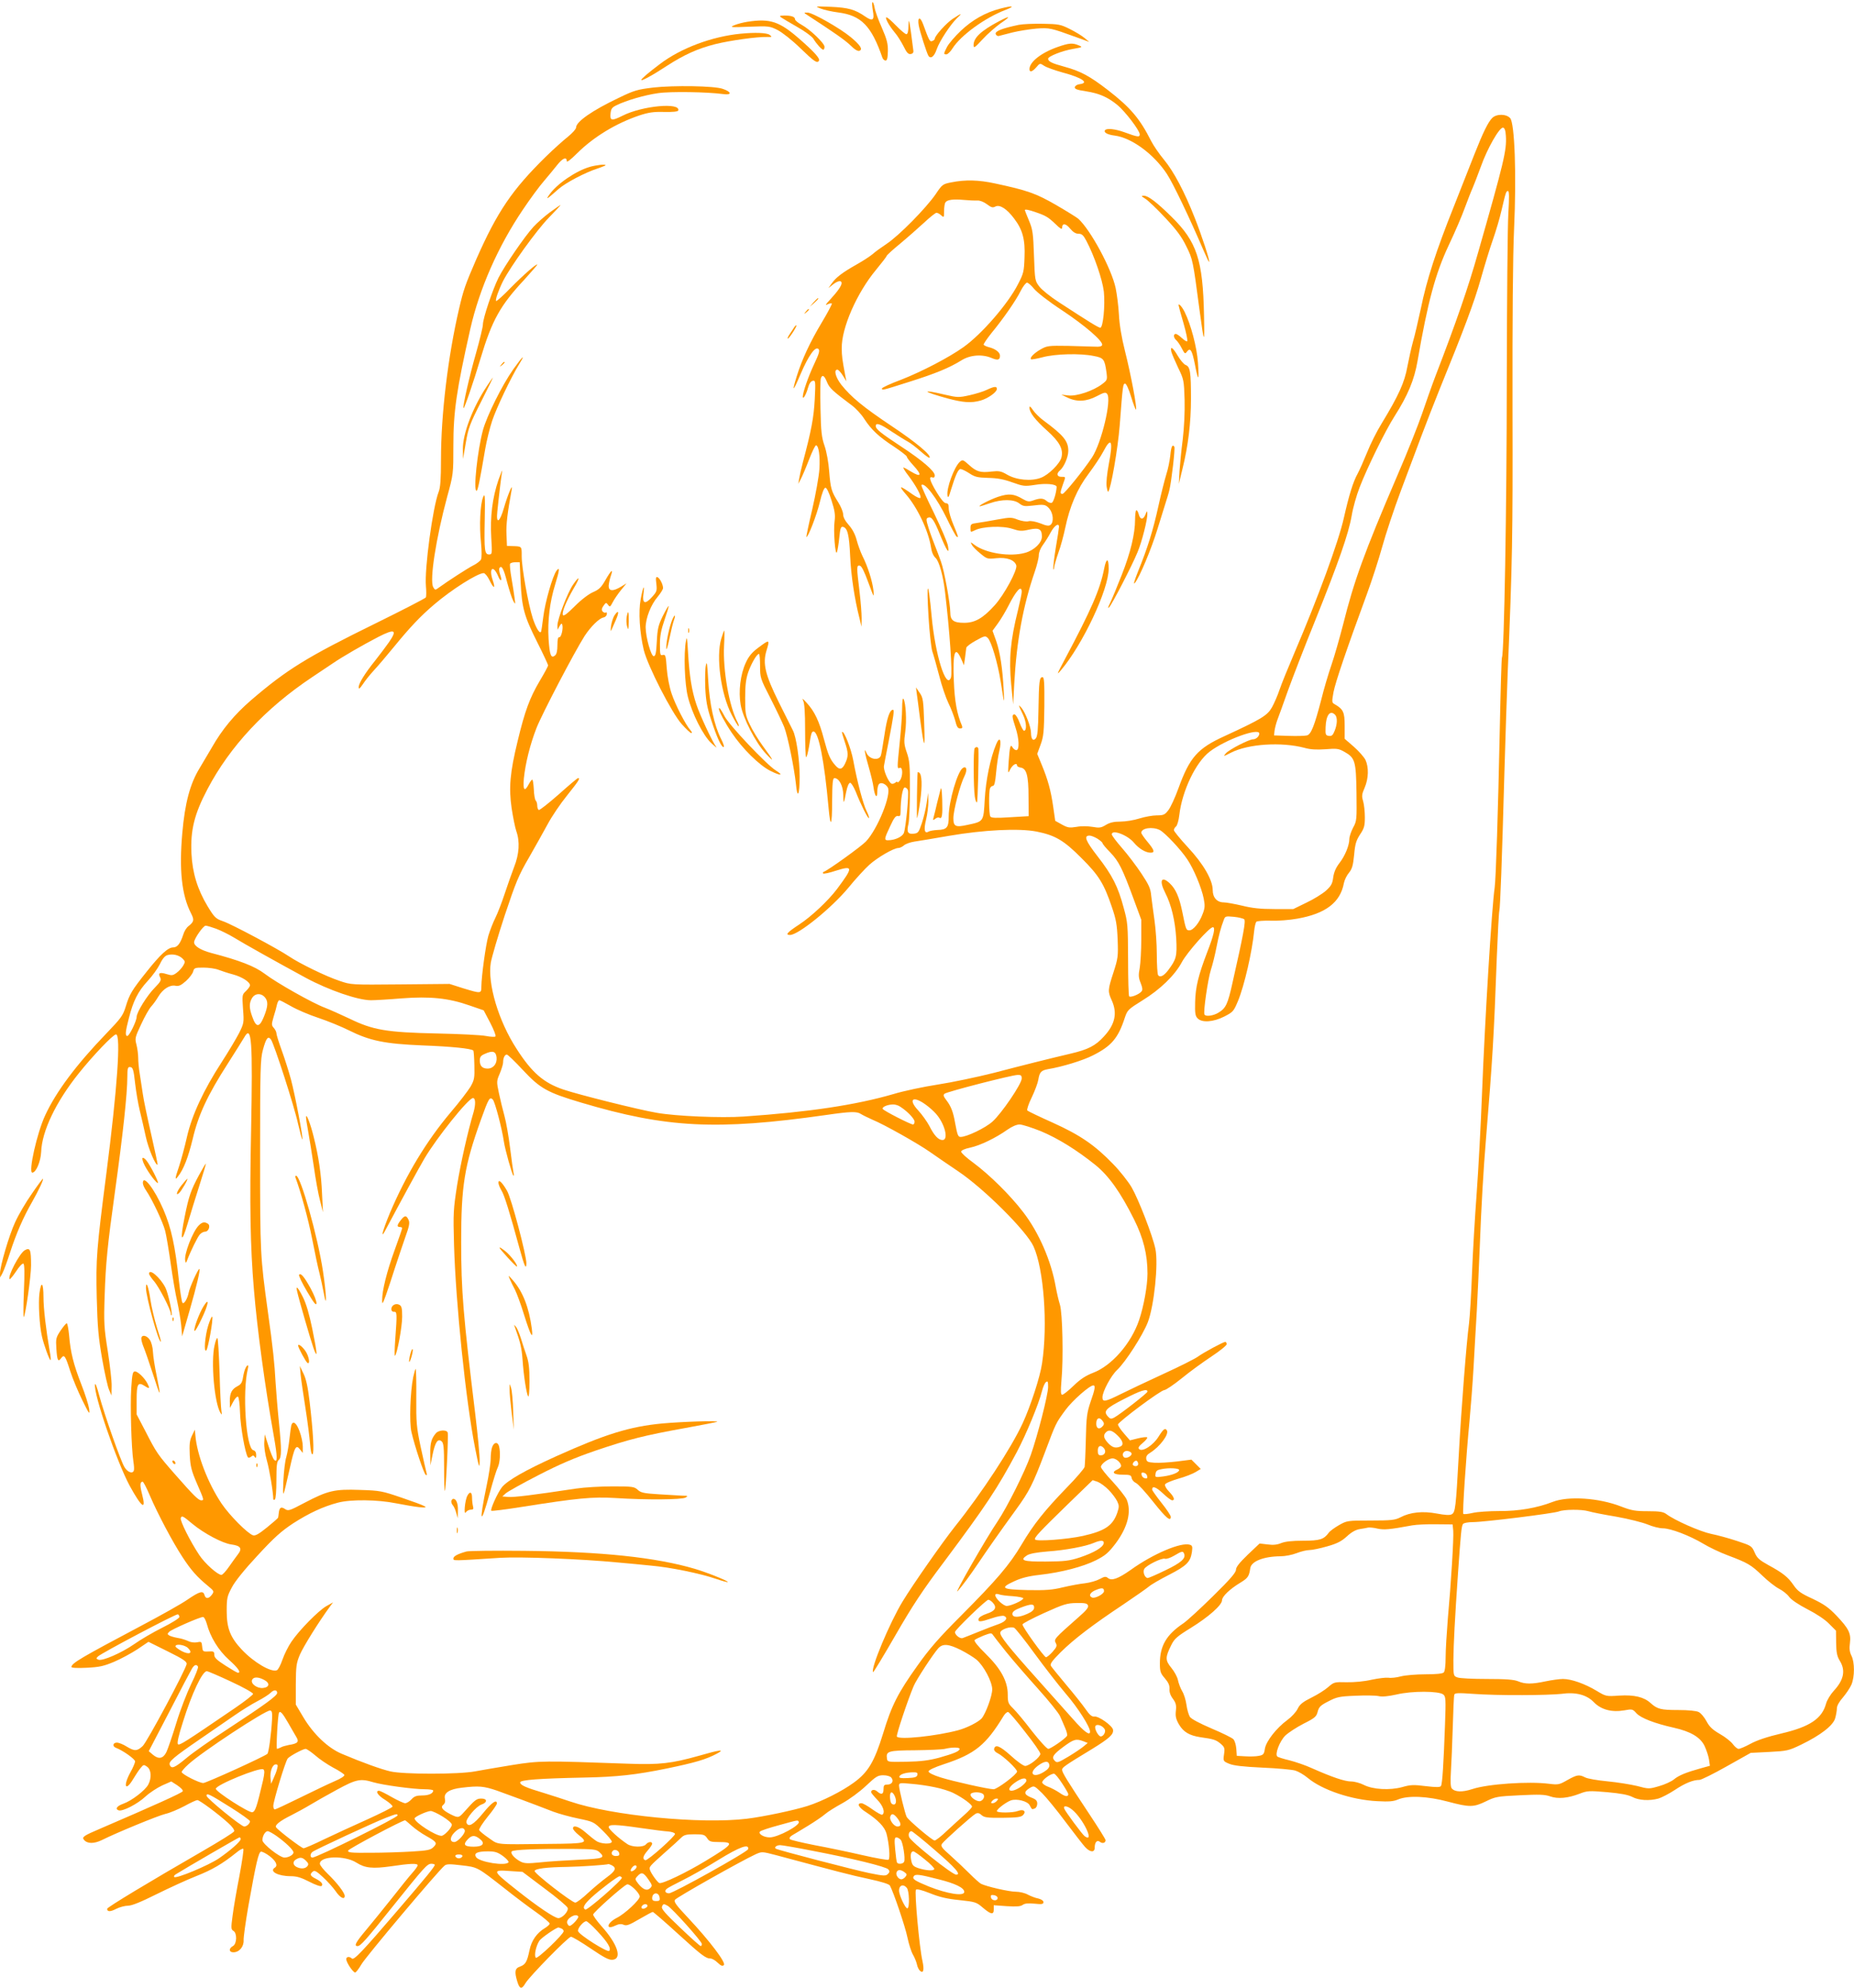 <?xml version="1.0" standalone="no"?>
<!DOCTYPE svg PUBLIC "-//W3C//DTD SVG 20010904//EN"
 "http://www.w3.org/TR/2001/REC-SVG-20010904/DTD/svg10.dtd">
<svg version="1.0" xmlns="http://www.w3.org/2000/svg"
 width="1194pt" height="1280pt" viewBox="0 0 1194 1280"
 preserveAspectRatio="xMidYMid meet">
<g transform="translate(0,1280) scale(0.1,-0.1)"
fill="#ff9800" stroke="none">
<path d="M5619 12786 c-4 -4 -2 -28 2 -53 12 -63 0 -73 -48 -40 -66 46 -110
58 -222 63 -104 4 -105 4 -66 -11 22 -9 73 -20 112 -25 149 -19 215 -86 286
-292 4 -10 13 -18 20 -18 10 0 14 16 15 60 1 48 -6 76 -39 152 -23 51 -44 110
-47 131 -4 21 -10 36 -13 33z"/>
<path d="M6440 12744 c-93 -24 -178 -72 -252 -142 -38 -36 -78 -83 -89 -104
-23 -45 -23 -48 -4 -48 8 0 26 17 39 38 53 84 208 197 341 248 67 26 49 30
-35 8z"/>
<path d="M5193 12707 c174 -113 249 -165 284 -199 27 -27 47 -39 58 -35 23 9
6 36 -55 87 -68 57 -249 160 -280 159 -23 0 -24 -1 -7 -12z"/>
<path d="M6136 12679 c-42 -28 -116 -110 -116 -129 0 -4 -7 -11 -16 -14 -16
-6 -20 1 -59 108 -19 52 -38 47 -28 -9 7 -38 51 -176 62 -194 15 -23 38 -5 54
43 18 52 88 158 130 199 38 35 31 34 -27 -4z"/>
<path d="M5032 12687 c10 -7 56 -34 103 -61 48 -27 94 -61 103 -75 21 -35 54
-71 64 -71 4 0 8 8 8 19 0 22 -90 109 -147 141 -24 13 -43 29 -43 36 0 16 -24
24 -68 24 -32 -1 -35 -2 -20 -13z"/>
<path d="M5716 12658 c9 -18 30 -48 46 -67 16 -18 41 -58 56 -87 21 -43 31
-54 47 -52 13 2 19 9 17 23 -25 195 -29 220 -31 163 -1 -40 -5 -58 -14 -58 -7
0 -37 25 -66 55 -61 62 -79 70 -55 23z"/>
<path d="M6435 12664 c-117 -62 -165 -107 -165 -154 0 -23 6 -19 58 37 31 34
84 80 116 103 68 46 64 52 -9 14z"/>
<path d="M4815 12660 c-27 -4 -66 -14 -85 -22 -33 -14 -27 -15 95 -10 127 5
132 4 184 -22 30 -16 94 -66 146 -117 89 -86 108 -99 119 -80 9 13 -29 56
-123 138 -131 115 -190 135 -336 113z"/>
<path d="M6561 12640 c-105 -22 -152 -40 -149 -58 3 -9 11 -15 19 -14 8 2 48
12 89 23 41 10 111 21 155 25 85 6 92 4 255 -55 l85 -31 -30 25 c-16 14 -59
40 -95 58 -60 30 -72 32 -175 34 -60 1 -130 -2 -154 -7z"/>
<path d="M4770 12583 c-185 -18 -386 -93 -521 -196 -73 -55 -119 -94 -119
-102 0 -9 74 31 165 91 110 71 197 111 312 140 93 23 269 48 333 46 33 -1 34
0 16 14 -19 13 -93 16 -186 7z"/>
<path d="M6810 12497 c-105 -37 -180 -96 -180 -142 0 -23 18 -18 44 12 23 27
24 27 51 9 15 -10 69 -29 119 -43 124 -33 174 -67 109 -75 -16 -2 -29 -10 -31
-19 -2 -12 13 -18 73 -27 83 -13 139 -37 201 -88 49 -40 144 -164 144 -189 0
-20 -13 -18 -100 14 -58 21 -115 27 -124 12 -9 -14 16 -28 63 -34 108 -14 251
-118 336 -247 40 -61 144 -278 238 -497 17 -40 32 -71 34 -69 6 6 -48 171 -93
284 -66 168 -135 298 -198 374 -30 36 -67 90 -82 119 -73 145 -133 216 -279
329 -118 91 -176 122 -282 151 -78 21 -103 33 -103 51 0 15 90 51 160 63 63
11 64 12 37 23 -40 17 -63 15 -137 -11z"/>
<path d="M4205 12236 c-99 -12 -121 -18 -218 -65 -173 -82 -277 -155 -277
-192 0 -10 -24 -36 -52 -59 -29 -23 -93 -80 -142 -128 -218 -214 -313 -354
-449 -662 -71 -164 -82 -195 -111 -320 -71 -305 -116 -679 -116 -967 0 -129
-4 -182 -15 -210 -38 -98 -92 -497 -82 -607 3 -34 3 -67 -1 -73 -4 -6 -149
-81 -322 -166 -444 -218 -572 -297 -804 -496 -106 -92 -185 -186 -253 -306
-22 -38 -57 -97 -77 -130 -62 -101 -95 -224 -112 -419 -21 -237 -4 -399 56
-516 22 -43 20 -54 -16 -83 -13 -9 -28 -34 -34 -55 -19 -58 -38 -82 -65 -82
-33 0 -83 -46 -171 -157 -95 -119 -110 -144 -134 -223 -18 -59 -30 -75 -126
-175 -191 -198 -323 -374 -393 -526 -53 -113 -110 -369 -83 -369 24 0 54 71
57 133 5 134 94 321 242 506 91 114 222 251 240 251 33 0 8 -351 -62 -895 -63
-489 -68 -549 -62 -800 5 -192 11 -257 35 -395 16 -91 36 -181 45 -200 l15
-35 1 61 c1 33 -11 134 -25 225 -24 151 -26 180 -20 359 7 209 18 320 66 665
51 367 80 632 80 743 0 47 3 62 14 62 22 0 26 -12 37 -112 6 -51 19 -127 29
-168 10 -41 28 -117 39 -169 17 -78 65 -191 76 -179 1 2 -17 89 -41 193 -24
105 -49 222 -54 260 -6 39 -15 98 -20 131 -6 34 -10 80 -10 103 0 22 -5 60
-11 84 -11 41 -10 47 30 132 23 50 52 101 65 115 13 14 33 42 46 64 29 48 74
77 111 69 21 -4 35 3 67 31 22 20 43 48 46 61 6 23 11 25 66 25 33 0 77 -6 97
-14 21 -8 63 -22 94 -30 59 -16 109 -49 109 -70 0 -7 -12 -23 -26 -37 -25 -23
-25 -26 -19 -115 7 -88 6 -92 -25 -155 -18 -35 -68 -119 -112 -187 -118 -182
-192 -342 -224 -482 -14 -63 -37 -147 -50 -187 -28 -82 -29 -96 -8 -68 37 47
66 123 95 242 36 154 96 283 226 485 48 75 96 152 106 169 48 85 55 -20 44
-601 -10 -478 -5 -749 18 -1020 22 -264 71 -625 129 -950 23 -130 24 -173 1
-148 -7 7 -23 47 -36 88 l-24 75 -3 -50 c-2 -30 5 -78 17 -120 16 -56 41 -205
41 -248 0 -4 4 -5 10 -2 6 4 10 56 10 124 0 93 3 121 15 131 19 16 19 65 1
245 -8 77 -17 190 -21 250 -7 128 -17 225 -50 460 -49 357 -50 371 -50 1010 0
555 2 616 18 675 21 77 33 92 52 67 20 -28 150 -429 175 -545 13 -56 25 -100
27 -98 7 6 -47 287 -73 385 -14 52 -41 137 -60 189 -19 52 -34 101 -34 110 0
8 -8 24 -17 34 -15 17 -15 22 -1 71 9 28 19 64 22 80 4 15 10 27 15 27 5 0 39
-18 76 -39 36 -21 115 -55 176 -75 60 -20 148 -56 196 -80 134 -67 231 -87
473 -97 187 -7 315 -20 328 -33 3 -3 6 -46 7 -95 2 -82 0 -94 -25 -138 -16
-26 -72 -100 -126 -163 -158 -187 -288 -403 -393 -650 -49 -118 -64 -179 -26
-105 100 188 206 383 248 455 79 134 284 390 313 390 17 0 18 -40 4 -90 -38
-128 -83 -329 -106 -470 -24 -155 -26 -178 -20 -385 11 -378 76 -1005 135
-1305 26 -131 29 -140 30 -87 1 32 -12 167 -28 300 -78 641 -91 792 -91 1112
0 362 21 489 127 785 50 139 57 151 77 130 14 -15 59 -187 71 -270 8 -53 52
-210 61 -219 4 -3 4 5 1 19 -3 14 -13 85 -22 159 -9 73 -25 165 -36 205 -11
39 -27 106 -36 148 -16 75 -15 78 6 127 11 27 21 59 21 70 0 28 10 51 24 51 6
0 52 -44 102 -98 113 -121 158 -146 376 -211 551 -164 874 -180 1578 -80 159
23 199 24 225 6 11 -7 44 -23 73 -36 78 -32 294 -154 371 -208 36 -26 118 -81
181 -124 166 -111 441 -385 486 -484 66 -145 93 -503 55 -753 -12 -86 -75
-278 -125 -386 -73 -158 -261 -446 -438 -667 -79 -100 -269 -371 -335 -480
-82 -134 -209 -437 -190 -455 2 -3 67 104 143 236 110 191 175 290 313 473
273 366 343 471 469 707 61 115 142 311 163 395 6 24 17 50 25 56 12 9 14 4
14 -31 0 -49 -67 -311 -112 -439 -39 -110 -152 -335 -213 -426 -73 -107 -287
-481 -258 -450 25 27 85 108 133 180 58 86 134 195 243 345 86 118 109 164
186 368 72 192 70 188 133 274 44 60 155 158 179 158 15 0 11 -25 -18 -107
-23 -69 -27 -97 -30 -238 -2 -88 -6 -169 -8 -180 -3 -11 -54 -71 -114 -132
-143 -148 -214 -236 -292 -368 -78 -131 -158 -225 -392 -460 -140 -140 -202
-211 -279 -320 -125 -175 -166 -255 -221 -437 -56 -181 -96 -249 -189 -316
-75 -55 -204 -120 -298 -150 -85 -27 -283 -69 -390 -82 -297 -36 -872 20
-1138 111 -48 16 -124 41 -170 55 -114 34 -152 50 -152 68 0 16 119 25 410 31
215 4 337 18 537 59 179 37 250 58 318 94 58 31 23 27 -115 -13 -174 -49 -253
-58 -448 -51 -555 20 -575 20 -752 -8 -91 -15 -199 -33 -240 -41 -106 -20
-464 -20 -547 0 -60 14 -177 56 -312 113 -88 37 -181 125 -246 233 l-50 84 0
130 c1 118 3 136 27 193 23 52 120 209 195 311 l18 24 -43 -24 c-51 -29 -175
-155 -225 -229 -20 -29 -46 -81 -58 -116 -12 -35 -28 -65 -36 -68 -37 -15
-149 51 -226 133 -74 79 -97 137 -97 248 0 84 3 96 33 152 19 38 83 117 166
206 108 117 152 156 229 207 103 66 193 108 288 133 83 22 255 20 374 -4 52
-10 120 -22 150 -25 75 -8 51 5 -113 61 -126 43 -139 46 -268 50 -165 6 -207
-4 -358 -83 -98 -52 -105 -54 -127 -39 -25 16 -35 9 -39 -29 -1 -11 -3 -24 -4
-27 0 -4 -33 -32 -71 -63 -53 -43 -76 -56 -91 -51 -35 12 -150 127 -202 204
-88 131 -159 315 -169 441 l-3 35 -19 -39 c-15 -32 -17 -55 -14 -125 4 -73 11
-101 46 -182 47 -108 47 -109 28 -109 -18 0 -50 32 -166 164 -114 130 -122
141 -193 280 l-57 109 0 94 c0 104 8 118 54 88 29 -19 32 -15 15 18 -18 35
-61 77 -80 77 -14 0 -18 -16 -24 -110 -7 -110 1 -385 14 -470 4 -25 6 -51 3
-58 -7 -23 -40 -12 -60 21 -25 40 -130 340 -163 462 -13 50 -25 82 -27 72 -12
-58 140 -499 223 -653 78 -142 108 -163 80 -55 -15 58 -14 81 4 81 4 0 25 -39
45 -87 52 -121 148 -302 211 -398 56 -86 95 -129 163 -185 41 -34 42 -36 27
-57 -20 -28 -41 -29 -48 -3 -8 30 -30 25 -109 -29 -40 -28 -176 -104 -303
-171 -381 -202 -445 -239 -445 -263 0 -6 39 -8 97 -5 83 4 110 10 177 38 43
18 111 55 151 81 l71 48 125 -62 c101 -50 123 -66 121 -81 -7 -39 -255 -502
-283 -528 -36 -34 -53 -34 -104 -3 -22 14 -50 25 -62 25 -27 0 -31 -25 -5 -34
44 -17 122 -72 122 -87 0 -8 -13 -40 -30 -70 -49 -89 -33 -129 18 -43 15 25
36 57 47 70 19 23 21 24 42 9 27 -19 31 -71 8 -115 -19 -37 -108 -105 -160
-123 -42 -15 -56 -34 -31 -43 24 -9 121 40 173 89 26 24 75 56 107 71 l59 26
39 -25 c22 -15 38 -31 35 -38 -3 -10 -185 -92 -527 -239 -113 -48 -124 -56
-109 -74 21 -26 65 -26 116 -1 94 47 359 156 408 168 28 6 82 29 122 50 40 22
77 39 84 39 14 0 132 -87 198 -147 27 -24 42 -45 39 -54 -3 -8 -95 -65 -204
-128 -340 -196 -614 -361 -614 -371 0 -20 21 -20 59 0 22 11 56 20 76 20 24 0
83 24 183 74 81 40 196 93 257 117 101 40 167 78 260 153 19 16 39 26 42 22 4
-3 -8 -82 -25 -174 -18 -92 -38 -207 -44 -256 -11 -80 -10 -89 5 -98 25 -14
23 -84 -3 -98 -28 -15 -26 -40 3 -40 38 0 68 36 66 78 -1 20 13 118 30 217 50
280 66 350 82 353 8 1 34 -12 57 -30 40 -31 53 -60 32 -73 -38 -24 21 -55 103
-55 39 0 67 -9 120 -36 38 -20 73 -32 78 -27 12 12 -1 28 -38 47 -36 18 -40
28 -18 46 11 9 23 3 66 -37 28 -26 65 -67 81 -90 28 -42 58 -57 58 -30 0 20
-49 84 -109 142 -28 27 -51 56 -51 65 0 51 162 55 236 7 55 -35 104 -40 224
-23 120 18 170 20 170 6 0 -5 -15 -27 -33 -47 -19 -21 -78 -94 -132 -163 -55
-69 -130 -162 -167 -206 -68 -81 -80 -104 -55 -104 19 0 56 42 222 250 208
259 226 280 253 280 12 0 22 -3 22 -7 0 -11 -51 -74 -239 -293 -227 -265 -282
-323 -295 -310 -15 15 -36 12 -36 -4 0 -21 43 -85 57 -86 6 0 24 24 41 53 26
46 494 602 535 635 13 11 34 11 109 2 105 -12 102 -11 278 -149 63 -50 154
-119 203 -153 48 -34 87 -67 87 -73 0 -6 -13 -18 -29 -28 -53 -31 -89 -82
-101 -144 -16 -76 -26 -92 -61 -105 -33 -11 -37 -33 -17 -98 15 -48 28 -50 52
-9 27 45 276 299 293 299 9 0 66 -34 128 -76 87 -59 118 -75 141 -72 63 7 30
103 -73 217 -29 33 -53 66 -53 74 0 13 190 183 218 194 17 7 82 -55 82 -78 0
-22 -96 -112 -149 -138 -64 -33 -72 -80 -8 -49 23 11 38 12 54 5 18 -8 36 -1
101 37 43 25 82 46 86 46 4 0 76 -62 159 -138 155 -141 182 -162 213 -162 10
0 31 -12 46 -27 21 -20 31 -24 40 -15 15 15 -92 156 -228 301 -79 84 -96 106
-87 119 9 15 422 248 519 293 41 18 41 18 130 -5 384 -103 490 -131 600 -154
80 -17 130 -33 135 -42 23 -41 99 -265 113 -334 9 -43 25 -93 35 -110 10 -17
22 -45 26 -63 3 -17 13 -37 21 -43 21 -18 27 7 15 63 -20 85 -53 449 -42 460
6 6 38 -2 91 -23 59 -24 109 -36 189 -44 103 -11 109 -13 151 -49 52 -44 70
-47 70 -11 l0 27 84 -6 c63 -4 88 -2 102 8 14 10 35 12 77 8 47 -5 57 -3 57
10 0 9 -13 18 -32 23 -18 3 -49 15 -68 25 -19 11 -54 19 -78 19 -44 0 -191 34
-224 51 -10 5 -44 36 -75 67 -32 32 -87 84 -123 116 -54 47 -63 60 -54 74 13
20 191 179 217 194 14 7 24 5 39 -9 17 -15 37 -18 135 -17 92 1 118 4 131 17
24 24 4 41 -32 27 -34 -13 -136 -13 -136 -1 0 13 58 57 90 69 38 13 108 -5
121 -31 16 -29 14 -28 33 -21 9 3 16 17 16 31 0 19 -8 28 -40 40 -46 19 -49
36 -8 61 28 16 28 16 79 -33 28 -28 96 -111 151 -185 56 -74 112 -147 126
-162 32 -35 62 -37 62 -5 0 36 15 53 34 38 16 -13 36 -7 36 11 0 6 -47 81
-104 167 -146 220 -176 269 -176 286 0 15 17 27 190 132 114 70 143 96 138
126 -4 26 -93 89 -120 85 -16 -2 -31 10 -57 48 -20 29 -76 99 -125 157 -49 58
-93 113 -98 121 -7 13 8 33 64 89 84 83 203 174 403 307 77 52 150 103 163
114 13 12 71 46 130 76 115 59 138 83 148 146 5 36 3 43 -13 48 -57 18 -238
-59 -381 -162 -81 -57 -123 -72 -147 -52 -13 11 -22 10 -53 -7 -20 -11 -62
-23 -94 -27 -31 -3 -95 -15 -142 -26 -69 -17 -112 -20 -227 -18 -168 4 -183
13 -87 57 45 21 91 33 163 41 141 16 279 52 363 94 61 31 80 47 128 110 77
104 102 203 70 281 -8 18 -49 70 -90 115 -42 44 -76 87 -76 95 0 19 48 55 75
55 23 0 55 -28 55 -49 0 -6 -11 -17 -25 -23 -40 -18 -23 -33 36 -33 47 0 54
-3 57 -21 2 -12 14 -26 27 -32 14 -6 64 -61 112 -122 82 -103 113 -130 113
-96 0 8 -27 49 -60 90 -33 42 -60 80 -60 85 0 26 24 18 68 -23 27 -26 54 -46
61 -46 20 0 12 23 -20 56 -18 18 -29 39 -26 46 2 8 41 24 85 37 44 12 94 32
112 43 l33 20 -30 30 -30 30 -94 -12 c-52 -6 -116 -10 -144 -8 -43 3 -50 6
-53 25 -2 15 5 27 25 39 63 39 123 120 108 144 -11 18 -22 10 -53 -39 -34 -56
-105 -102 -126 -81 -8 8 -2 18 24 40 19 16 32 32 28 35 -4 4 -30 1 -59 -6
l-52 -13 -38 44 c-22 25 -39 51 -39 58 0 16 276 222 299 222 9 0 60 34 112 76
51 42 138 105 191 140 54 36 98 71 98 79 0 8 -4 15 -9 15 -13 0 -139 -68 -175
-94 -17 -13 -116 -63 -221 -111 -104 -48 -229 -107 -277 -131 -100 -50 -118
-53 -118 -21 0 37 55 140 95 177 54 51 164 222 197 306 41 107 69 378 49 473
-18 86 -109 320 -153 396 -23 39 -76 106 -119 150 -119 123 -213 187 -390 267
-85 38 -158 73 -163 78 -4 5 8 43 29 85 20 42 39 93 42 113 8 49 18 60 62 68
91 15 226 56 290 89 119 60 162 110 205 242 17 50 21 54 114 112 114 70 209
162 254 247 34 63 177 224 199 224 18 0 6 -52 -36 -160 -57 -149 -76 -226 -78
-322 -2 -72 1 -90 16 -105 28 -29 101 -24 172 12 56 29 60 33 88 100 41 99 91
317 104 450 3 28 9 54 14 60 5 5 46 8 92 7 45 -2 123 4 172 13 182 32 277 104
300 229 4 20 19 51 33 67 20 25 26 46 33 115 6 70 13 92 38 131 27 40 31 56
31 111 0 36 -5 82 -11 103 -10 33 -9 45 10 88 25 59 27 130 5 178 -9 18 -43
57 -75 85 l-59 51 0 84 c0 88 -9 107 -65 139 -18 10 -18 15 -7 77 12 63 83
273 217 637 31 85 75 220 97 300 22 80 75 240 118 355 43 116 104 278 135 360
31 83 83 215 115 295 159 390 225 566 266 712 25 88 60 203 79 256 19 54 44
138 55 187 28 120 30 125 42 125 8 0 8 -43 2 -147 -5 -82 -9 -562 -10 -1068 0
-824 -17 -1765 -31 -1788 -3 -5 -9 -212 -14 -460 -11 -534 -25 -966 -33 -1022
-19 -130 -63 -856 -81 -1315 -8 -212 -24 -506 -35 -655 -11 -148 -25 -380 -30
-515 -5 -135 -14 -279 -19 -320 -17 -128 -50 -551 -66 -845 -19 -343 -22 -373
-46 -385 -11 -7 -44 -5 -96 5 -90 17 -171 9 -235 -25 -34 -17 -57 -20 -191
-20 -150 0 -153 -1 -204 -30 -28 -16 -58 -38 -65 -48 -32 -44 -58 -52 -166
-52 -70 0 -114 -5 -140 -15 -26 -11 -52 -14 -88 -9 l-52 6 -76 -72 c-54 -52
-76 -80 -76 -97 0 -18 -38 -62 -147 -169 -81 -80 -167 -159 -192 -176 -109
-73 -151 -145 -151 -258 0 -52 4 -64 32 -96 23 -27 31 -45 30 -68 -2 -20 6
-43 22 -64 19 -26 23 -41 19 -77 -4 -35 0 -53 20 -88 29 -49 67 -71 137 -82
86 -12 101 -17 130 -41 27 -23 29 -29 23 -70 -6 -43 -5 -44 33 -60 28 -12 88
-19 214 -25 96 -4 192 -13 212 -19 20 -6 56 -27 80 -47 93 -78 283 -142 448
-150 74 -4 104 -2 134 11 64 27 191 21 321 -14 139 -37 165 -37 245 2 61 30
74 32 218 39 125 6 161 5 195 -7 50 -18 115 -12 190 17 49 19 60 20 177 10 88
-8 136 -17 163 -31 41 -22 110 -26 168 -10 20 6 67 30 105 55 66 44 118 65
159 65 11 0 90 39 175 87 l155 87 120 6 c114 6 124 8 205 47 124 60 206 123
219 170 6 21 11 50 11 64 0 16 15 43 39 70 21 25 46 62 55 83 21 50 21 144 0
185 -12 24 -15 46 -10 82 8 62 -7 93 -88 178 -49 51 -79 72 -152 107 -77 35
-97 50 -123 88 -36 52 -68 78 -164 130 -57 32 -72 45 -87 81 -18 41 -21 43
-112 73 -51 17 -127 38 -168 46 -71 15 -235 87 -289 128 -19 14 -43 18 -118
18 -80 0 -105 4 -172 30 -144 56 -340 69 -441 30 -100 -39 -221 -60 -344 -59
-64 0 -141 -5 -171 -12 -30 -7 -58 -10 -61 -6 -6 6 17 357 40 597 8 85 20 241
26 345 6 105 15 269 21 365 5 96 14 281 19 410 9 245 24 507 40 695 42 512 51
655 70 1175 6 151 13 284 16 295 6 22 17 323 33 900 6 215 16 500 21 635 30
710 33 867 31 1700 -1 580 2 978 10 1155 16 350 4 681 -25 714 -25 28 -88 29
-116 1 -26 -26 -59 -93 -115 -235 -26 -66 -85 -217 -132 -335 -114 -285 -175
-473 -212 -655 -18 -82 -40 -179 -51 -215 -10 -36 -26 -108 -36 -160 -18 -102
-56 -186 -166 -367 -31 -50 -73 -134 -93 -185 -21 -51 -48 -113 -61 -137 -30
-54 -56 -139 -89 -285 -34 -153 -168 -518 -317 -866 -41 -96 -85 -204 -97
-240 -12 -36 -34 -87 -49 -114 -30 -53 -66 -75 -304 -185 -176 -80 -226 -137
-299 -338 -21 -58 -50 -121 -64 -139 -23 -30 -31 -34 -75 -34 -26 0 -77 -9
-112 -20 -34 -11 -89 -20 -122 -20 -42 0 -68 -6 -93 -21 -31 -19 -42 -21 -87
-13 -30 5 -72 6 -103 0 -45 -7 -56 -6 -94 15 l-43 24 -13 90 c-15 105 -34 174
-74 271 l-29 70 22 60 c19 52 22 81 24 247 1 152 -1 187 -12 187 -20 0 -23
-27 -26 -211 -2 -125 -6 -170 -17 -183 -17 -21 -31 -5 -31 36 0 37 -37 132
-61 160 -23 26 -22 22 10 -45 22 -47 25 -102 6 -102 -5 0 -18 24 -29 53 -10
28 -25 52 -32 52 -18 0 -17 -14 6 -84 24 -72 27 -146 5 -146 -7 0 -18 8 -24
18 -13 24 -18 7 -25 -93 -5 -79 -5 -80 11 -47 15 29 43 44 43 23 0 -5 10 -11
22 -13 39 -5 52 -50 52 -188 l1 -125 -119 -7 c-92 -6 -122 -5 -128 5 -9 14
-11 158 -2 181 3 9 12 16 19 16 9 0 15 25 20 83 4 45 13 109 21 142 16 70 3
99 -20 44 -38 -90 -67 -232 -74 -356 -8 -146 -6 -142 -115 -165 -73 -16 -87
-9 -87 44 0 51 44 217 72 272 19 38 13 67 -11 51 -34 -20 -91 -217 -91 -311 0
-72 -11 -86 -73 -88 -23 -1 -49 -6 -56 -10 -27 -17 -33 11 -17 76 9 35 15 89
15 119 l-2 54 -9 -65 c-5 -36 -19 -94 -31 -130 -20 -60 -24 -65 -53 -68 -38
-4 -46 11 -33 64 5 22 9 120 9 219 1 157 -2 188 -20 240 -18 52 -19 68 -10
132 10 73 4 186 -11 213 -5 9 -9 -14 -9 -60 0 -41 -7 -138 -15 -215 -18 -177
-18 -176 0 -169 20 8 21 -55 0 -82 -8 -10 -15 -15 -15 -10 0 5 -7 3 -15 -4 -8
-6 -19 -9 -25 -5 -20 13 -52 88 -47 114 2 14 16 85 30 156 32 166 38 205 28
205 -21 0 -39 -54 -55 -163 -10 -65 -20 -125 -23 -132 -13 -36 -76 -24 -93 18
-19 46 -9 -12 15 -92 13 -46 28 -105 31 -132 8 -57 24 -76 24 -27 0 18 4 39 9
47 11 17 42 7 58 -18 27 -43 -65 -270 -140 -349 -29 -31 -244 -186 -271 -195
-6 -2 -8 -7 -5 -11 4 -4 41 4 83 18 112 35 112 23 6 -119 -56 -74 -164 -176
-242 -227 -79 -52 -93 -68 -60 -68 53 0 266 172 375 303 47 58 109 125 136
149 52 47 157 108 187 108 9 0 26 8 36 17 10 9 40 20 66 24 26 4 126 20 222
37 227 39 450 50 565 28 120 -24 176 -56 290 -171 112 -111 145 -165 196 -316
27 -78 33 -113 37 -209 4 -108 2 -121 -27 -211 -37 -113 -37 -123 -11 -180 37
-82 22 -154 -50 -232 -54 -60 -103 -85 -215 -111 -140 -33 -304 -74 -495 -124
-107 -27 -269 -61 -360 -75 -91 -14 -219 -41 -285 -61 -244 -71 -545 -116
-965 -145 -145 -10 -436 2 -560 24 -113 19 -505 117 -602 150 -127 43 -203
109 -301 262 -116 178 -188 419 -166 555 6 34 46 172 90 305 71 212 89 257
155 370 40 70 95 168 121 216 26 49 82 132 125 185 75 94 87 112 71 112 -5 0
-61 -48 -126 -106 -65 -57 -122 -102 -127 -99 -6 3 -10 16 -10 29 0 12 -4 26
-10 32 -5 5 -11 38 -12 72 -2 34 -6 62 -10 62 -4 0 -14 -13 -23 -30 -27 -52
-38 -37 -31 39 10 96 39 215 81 323 35 90 245 491 310 593 39 60 95 115 121
119 11 2 21 11 22 21 2 9 -1 15 -6 11 -5 -3 -15 0 -21 7 -8 10 -6 20 6 37 15
21 17 22 29 6 11 -16 14 -15 30 16 9 18 33 53 53 78 l36 44 -36 -22 c-52 -31
-79 -29 -79 6 1 15 7 44 14 64 18 51 2 38 -36 -29 -25 -44 -40 -59 -77 -75
-27 -11 -76 -48 -118 -90 -53 -53 -74 -68 -78 -57 -7 18 22 88 70 171 43 72
40 88 -4 24 -36 -52 -101 -223 -101 -264 l1 -27 13 24 c9 16 14 19 17 10 8
-24 -6 -84 -19 -82 -8 2 -12 -14 -12 -51 0 -36 -5 -58 -15 -66 -26 -22 -35 1
-42 106 -7 118 8 239 42 349 29 94 32 120 9 90 -25 -34 -73 -200 -85 -297 -6
-51 -13 -95 -15 -97 -10 -11 -33 28 -53 89 -29 91 -71 323 -71 398 0 67 3 64
-65 66 l-30 1 -3 75 c-3 63 6 137 34 290 8 45 -27 -39 -50 -119 -27 -95 -52
-110 -43 -25 13 128 26 230 31 259 3 17 -7 -9 -24 -56 -39 -115 -54 -238 -46
-371 6 -103 6 -108 -14 -108 -29 0 -32 26 -28 225 3 157 1 173 -11 143 -18
-45 -25 -183 -13 -293 5 -53 5 -97 0 -107 -5 -10 -28 -28 -51 -39 -35 -18
-158 -97 -227 -147 -16 -12 -20 -11 -30 8 -24 45 18 314 90 581 40 146 40 148
40 330 0 219 20 356 109 751 59 259 178 530 338 767 46 69 108 153 137 186 28
33 66 79 85 103 34 43 61 55 61 25 0 -11 24 7 68 51 105 104 248 191 398 242
61 20 92 25 162 23 54 -1 87 2 90 9 18 54 -232 31 -358 -33 -70 -35 -82 -33
-78 12 3 32 9 41 38 55 62 31 183 66 268 78 80 12 318 8 421 -6 56 -8 53 15
-5 34 -54 19 -314 23 -449 8z m5493 -311 c6 -92 -12 -167 -180 -755 -62 -219
-138 -440 -273 -790 -24 -63 -62 -171 -85 -239 -23 -68 -95 -251 -162 -405
-214 -499 -278 -676 -348 -956 -22 -85 -55 -202 -75 -260 -20 -58 -50 -159
-66 -225 -44 -169 -66 -224 -92 -230 -12 -3 -65 -5 -117 -3 l-95 3 3 29 c2 16
10 48 18 70 9 23 40 109 69 191 30 83 108 285 175 450 150 373 215 559 235
675 8 49 31 131 51 182 48 125 166 366 225 458 86 135 127 234 148 355 66 382
115 563 201 746 39 82 86 191 104 242 19 51 41 108 50 127 8 19 32 80 52 135
42 119 121 257 144 253 10 -2 16 -18 18 -53z m-6345 -2872 c8 -166 22 -219
107 -388 39 -77 70 -145 70 -149 0 -5 -24 -50 -54 -100 -65 -110 -96 -195
-142 -386 -50 -205 -58 -302 -39 -434 9 -58 22 -124 30 -147 24 -67 19 -148
-14 -231 -15 -40 -43 -118 -61 -173 -18 -55 -45 -125 -60 -155 -15 -30 -35
-82 -45 -115 -17 -60 -44 -258 -45 -327 0 -46 -2 -46 -117 -11 l-88 28 -317
-3 c-316 -3 -317 -3 -392 23 -86 28 -259 113 -324 157 -69 47 -372 209 -427
227 -46 16 -54 24 -98 96 -65 108 -98 215 -104 340 -7 149 18 253 103 414 145
276 374 521 674 721 47 31 105 70 130 87 64 44 201 123 298 173 106 54 122 45
67 -35 -22 -31 -61 -83 -88 -117 -66 -82 -107 -148 -107 -172 0 -16 6 -11 27
19 14 22 47 63 72 90 26 28 83 95 128 150 103 126 170 197 258 272 113 97 281
203 320 203 8 0 25 -20 37 -45 28 -58 41 -58 21 0 -26 77 3 100 34 28 17 -43
30 -36 14 8 -6 17 -8 36 -5 41 14 22 28 -3 50 -91 14 -51 31 -105 39 -119 14
-26 15 -26 9 18 -3 25 -12 82 -20 128 -8 45 -12 87 -9 92 3 6 19 10 34 10 l28
0 6 -127z m5245 -855 c16 -16 15 -61 -3 -104 -11 -28 -19 -35 -37 -32 -21 3
-23 8 -21 56 3 79 29 112 61 80z m-488 -121 c0 -18 -21 -37 -40 -37 -26 0
-154 -66 -175 -90 -19 -22 -18 -22 33 4 112 57 325 70 473 31 38 -11 78 -13
135 -9 73 6 86 4 121 -16 70 -39 76 -59 79 -264 2 -174 2 -182 -22 -225 -13
-25 -24 -58 -24 -72 0 -42 -28 -110 -64 -156 -23 -30 -35 -58 -40 -92 -5 -41
-13 -55 -47 -86 -23 -20 -79 -55 -126 -77 l-84 -41 -122 0 c-91 0 -144 6 -208
22 -48 11 -101 21 -118 21 -43 0 -71 31 -71 79 0 65 -60 169 -161 277 -49 53
-89 102 -89 109 0 7 6 18 14 24 8 7 17 40 21 74 18 155 106 340 196 408 101
77 319 156 319 116z m-2263 -364 c8 -21 -13 -241 -26 -276 -10 -25 -58 -47
-103 -47 -25 0 -23 11 15 91 24 53 36 68 50 65 13 -3 17 2 17 28 0 80 13 156
27 156 7 0 17 -8 20 -17z m1622 -257 c34 -18 136 -126 178 -190 41 -61 91
-181 105 -251 9 -46 8 -62 -7 -100 -21 -57 -61 -105 -85 -105 -21 0 -23 5 -45
115 -20 99 -43 152 -83 189 -53 49 -68 16 -28 -62 40 -78 64 -180 71 -294 6
-116 1 -134 -52 -205 -28 -37 -53 -49 -65 -31 -4 7 -8 67 -8 133 0 66 -7 165
-15 220 -8 55 -17 126 -21 157 -4 48 -15 71 -64 145 -32 48 -88 122 -124 163
-36 41 -66 81 -66 88 0 34 102 -4 143 -54 32 -38 75 -64 107 -64 29 0 25 16
-20 70 -22 26 -40 53 -40 58 0 31 73 41 119 18z m-401 -56 c17 -11 32 -24 32
-28 0 -5 22 -32 50 -60 55 -57 79 -105 151 -301 l49 -133 0 -127 c0 -70 -5
-152 -10 -183 -9 -46 -8 -63 6 -97 12 -31 14 -45 5 -55 -16 -19 -70 -40 -79
-31 -4 3 -7 111 -7 238 -1 220 -2 237 -28 331 -37 139 -74 211 -168 332 -79
102 -91 134 -52 134 10 0 33 -9 51 -20z m945 -519 c11 -11 -6 -101 -75 -406
-31 -141 -43 -166 -91 -195 -32 -20 -82 -27 -90 -12 -9 14 22 227 41 287 11
33 27 98 36 145 16 82 28 127 48 179 8 22 12 23 65 18 31 -3 61 -11 66 -16z
m-6620 -61 c29 -11 80 -36 113 -56 67 -41 265 -152 464 -260 147 -79 335 -144
419 -144 25 0 114 5 197 12 184 14 303 2 439 -46 l90 -31 42 -80 c23 -44 38
-83 34 -88 -4 -4 -32 -3 -62 3 -30 6 -171 13 -314 16 -325 7 -413 22 -563 95
-57 27 -129 59 -160 71 -78 29 -311 160 -388 219 -64 48 -159 85 -346 134 -66
18 -108 44 -108 68 0 23 59 107 74 107 9 0 39 -9 69 -20z m-218 -191 c18 -18
19 -22 5 -46 -8 -14 -27 -35 -42 -46 -24 -18 -32 -19 -64 -9 -45 14 -58 8 -43
-20 9 -18 5 -27 -34 -67 -50 -50 -117 -159 -117 -188 0 -26 -47 -123 -60 -123
-15 0 -13 27 10 115 28 111 59 172 121 239 30 32 65 81 79 109 17 36 33 54 50
58 34 9 71 0 95 -22z m530 -249 c23 -26 22 -58 -5 -125 -29 -72 -50 -73 -75
-2 -22 59 -21 91 0 124 19 28 56 30 80 3z m1493 -388 c4 -41 -21 -72 -58 -72
-34 0 -50 17 -50 52 0 23 7 32 33 43 50 23 71 16 75 -23z m3382 -136 c0 -34
-129 -224 -188 -277 -45 -41 -166 -99 -205 -99 -17 0 -21 10 -36 90 -12 70
-26 107 -56 146 -19 25 -22 34 -12 42 15 13 431 120 470 121 22 1 27 -3 27
-23z m-620 -167 c24 -17 53 -43 66 -58 59 -65 85 -171 44 -171 -27 0 -54 29
-85 91 -15 28 -47 73 -72 100 -66 71 -35 97 47 38z m-160 -16 c46 -30 90 -77
90 -95 0 -10 -5 -18 -10 -18 -16 0 -188 88 -195 100 -7 12 29 28 65 29 14 1
37 -6 50 -16z m903 -156 c110 -46 230 -120 352 -218 86 -70 161 -175 248 -349
61 -122 87 -227 87 -350 0 -77 -24 -211 -54 -299 -51 -151 -177 -295 -297
-340 -46 -18 -81 -40 -125 -83 -33 -32 -66 -58 -73 -58 -10 0 -11 20 -5 93 13
137 7 433 -10 487 -8 25 -20 77 -27 115 -29 166 -108 349 -209 480 -84 110
-217 241 -322 319 -43 31 -78 63 -78 71 0 8 21 18 58 26 63 13 166 63 239 115
30 21 60 34 79 34 18 0 79 -20 137 -43z m687 -1677 c0 -9 -177 -147 -216 -168
-18 -9 -25 -8 -39 8 -31 34 -15 52 103 112 107 55 152 70 152 48z m-286 -193
c8 -12 7 -21 -6 -33 -20 -20 -38 -11 -38 20 0 39 23 46 44 13z m93 -89 c36
-35 42 -62 17 -72 -30 -12 -50 -6 -77 22 -29 31 -34 51 -15 70 19 19 40 14 75
-20z m-87 -83 c16 -20 5 -45 -20 -45 -16 0 -20 7 -20 30 0 33 19 40 40 15z
m177 -32 c6 -17 -36 -38 -49 -25 -17 17 -1 44 24 40 12 -2 23 -8 25 -15z m43
-69 c0 -14 -21 -19 -33 -7 -9 9 13 34 24 27 5 -3 9 -12 9 -20z m264 -39 c-2
-16 -45 -33 -102 -41 -53 -7 -54 -6 -50 17 2 19 11 25 38 30 50 10 115 6 114
-6z m-206 -39 c3 -13 -1 -17 -14 -14 -11 2 -20 11 -22 22 -3 13 1 17 14 14 11
-2 20 -11 22 -22z m-248 -89 c22 -22 46 -55 55 -73 13 -28 13 -36 0 -75 -29
-82 -79 -116 -221 -148 -100 -22 -299 -37 -308 -23 -7 12 25 46 215 231 l156
151 33 -11 c17 -7 49 -30 70 -52z m3090 -137 c19 -6 99 -22 178 -35 79 -14
170 -37 202 -50 33 -14 77 -25 99 -25 50 0 173 -47 260 -99 36 -22 107 -56
158 -75 130 -49 150 -61 223 -131 36 -35 84 -72 107 -84 24 -12 53 -35 65 -52
14 -19 60 -50 118 -80 57 -29 113 -66 139 -93 l45 -45 1 -79 c1 -62 6 -86 23
-114 39 -62 27 -124 -38 -194 -21 -23 -44 -60 -50 -83 -26 -96 -104 -149 -288
-192 -90 -21 -158 -44 -198 -66 -33 -18 -68 -33 -77 -33 -9 0 -25 14 -37 30
-12 17 -50 47 -84 66 -48 28 -67 46 -86 82 -14 26 -36 52 -50 59 -15 8 -67 13
-133 13 -111 0 -134 6 -177 45 -43 39 -105 54 -202 48 -85 -6 -86 -5 -146 31
-75 45 -162 76 -216 76 -23 0 -72 -7 -111 -15 -89 -19 -133 -19 -178 0 -27 11
-77 15 -201 15 -91 0 -176 4 -190 10 -26 9 -26 11 -26 112 1 101 9 260 30 563
18 255 22 300 32 313 6 7 33 12 64 12 71 0 523 56 554 69 33 13 147 14 190 1z
m-8990 -82 c74 -61 194 -125 250 -132 60 -8 72 -26 42 -64 -12 -15 -37 -51
-57 -79 -20 -29 -42 -53 -49 -53 -24 0 -106 73 -142 127 -60 90 -126 223 -120
239 7 18 14 14 76 -38z m8119 -43 c4 -46 -14 -339 -35 -570 -7 -88 -14 -198
-14 -245 0 -54 -5 -91 -12 -98 -8 -8 -49 -12 -118 -12 -58 0 -129 -6 -157 -13
-29 -8 -65 -12 -82 -9 -17 2 -65 -4 -108 -13 -47 -11 -111 -17 -160 -16 -79 2
-82 1 -119 -31 -20 -18 -69 -49 -108 -68 -56 -28 -75 -43 -89 -72 -10 -21 -40
-53 -66 -72 -71 -52 -137 -137 -145 -185 -5 -35 -10 -41 -39 -46 -17 -4 -57
-5 -87 -3 l-55 3 -3 45 c-2 25 -10 53 -19 62 -8 9 -71 40 -140 69 -79 34 -130
61 -140 75 -8 13 -18 47 -22 77 -4 30 -16 70 -28 89 -11 19 -23 51 -27 71 -4
20 -23 55 -42 78 -40 49 -41 67 -1 147 20 41 37 56 128 112 113 70 199 146
199 177 0 24 50 72 118 113 49 30 56 40 64 94 7 44 86 75 195 76 29 0 75 9
103 20 28 11 65 20 83 20 18 0 70 11 115 24 64 18 92 33 126 64 29 27 57 43
83 47 21 3 46 8 55 10 10 1 37 -1 60 -7 42 -9 76 -6 223 21 28 5 97 8 155 7
l105 -1 4 -40z m-2251 -82 c-5 -26 -63 -60 -152 -90 -71 -23 -98 -26 -220 -27
-147 -1 -172 7 -122 40 18 11 61 19 133 25 116 8 246 33 297 55 44 19 68 18
64 -3z m518 -67 c12 -30 -20 -58 -120 -106 -57 -28 -109 -50 -114 -50 -19 0
-34 38 -23 58 12 23 115 74 134 66 9 -3 35 6 59 20 50 30 57 31 64 12z m-516
-241 c0 -18 -57 -48 -76 -41 -26 10 -14 34 24 49 40 16 52 14 52 -8z m-587
-32 c37 -3 67 -9 67 -14 0 -13 -78 -48 -106 -49 -22 0 -74 48 -74 69 0 9 7 11
23 6 12 -5 52 -10 90 -12z m-129 -42 c28 -31 16 -53 -39 -71 -30 -10 -51 -24
-53 -33 -4 -22 11 -21 86 4 34 12 69 18 77 15 29 -11 15 -35 -32 -52 -27 -9
-86 -32 -133 -51 -47 -19 -92 -37 -101 -40 -17 -5 -49 21 -49 39 0 14 201 208
215 208 7 0 20 -9 29 -19z m613 -18 c5 -12 -12 -33 -63 -77 -153 -135 -158
-140 -145 -164 10 -18 7 -26 -20 -57 -17 -19 -36 -35 -43 -35 -12 1 -151 193
-151 211 0 6 63 39 140 74 126 57 147 63 208 64 54 1 69 -2 74 -16z m-347 -13
c0 -15 -13 -27 -42 -40 -57 -26 -98 -26 -98 -1 0 14 14 25 53 40 68 26 87 26
87 1z m-5505 -61 c0 -8 -48 -38 -110 -69 -60 -30 -142 -78 -181 -106 -81 -56
-204 -110 -230 -100 -15 6 -16 9 -3 21 21 21 502 275 514 271 6 -1 10 -9 10
-17z m176 -41 c23 -88 76 -174 144 -235 58 -52 80 -83 57 -83 -5 0 -41 21 -80
46 -56 36 -72 51 -72 70 0 21 -4 23 -37 21 -36 -2 -38 0 -41 32 -3 31 -5 33
-33 27 -18 -3 -42 0 -57 8 -15 7 -45 17 -67 20 -22 4 -47 11 -55 16 -13 8 -13
11 0 24 15 15 194 94 217 95 7 1 17 -18 24 -41z m5333 -196 c63 -86 153 -202
200 -257 77 -89 156 -213 156 -244 0 -29 -36 -3 -111 82 -45 50 -150 168 -233
261 -182 203 -238 274 -234 295 4 21 67 42 90 30 9 -5 69 -80 132 -167z m-184
12 c41 -51 133 -157 204 -236 70 -78 135 -158 143 -178 9 -19 23 -53 33 -76
10 -22 15 -45 12 -50 -14 -21 -106 -84 -121 -84 -9 0 -55 51 -104 113 -48 63
-103 129 -122 147 -32 31 -35 39 -35 90 0 85 -44 166 -143 263 -51 50 -76 82
-70 88 5 5 32 18 59 29 45 17 50 17 59 3 6 -9 44 -58 85 -109z m-5269 25 c33
-33 9 -45 -40 -20 -22 12 -41 26 -41 31 0 19 60 10 81 -11z m4978 -13 c37 -19
82 -47 99 -61 47 -39 102 -143 102 -192 0 -43 -42 -156 -68 -187 -22 -24 -95
-61 -151 -76 -141 -38 -382 -63 -395 -41 -6 8 71 238 108 325 17 41 125 206
159 244 29 31 66 28 146 -12z m-4914 -106 c4 -6 -16 -56 -44 -113 -27 -56 -71
-169 -96 -252 -25 -82 -54 -166 -63 -185 -21 -43 -50 -49 -87 -18 l-27 23 133
255 c72 140 138 265 146 278 15 24 28 28 38 12z m213 -97 c78 -36 142 -72 142
-79 0 -6 -52 -47 -115 -90 -320 -218 -359 -244 -369 -234 -7 7 4 56 33 146 56
180 124 324 153 324 7 0 77 -30 156 -67z m213 11 c39 -20 35 -48 -7 -52 -38
-4 -80 27 -71 51 8 21 39 22 78 1z m84 -84 c0 -18 -80 -76 -315 -230 -108 -70
-229 -155 -269 -189 -77 -64 -97 -72 -108 -44 -8 21 22 47 197 167 74 51 172
118 218 150 46 32 113 74 150 93 37 19 75 44 85 54 20 21 42 21 42 -1z m7510
-10 c16 -13 17 -30 11 -195 -9 -250 -17 -381 -26 -394 -5 -9 -30 -9 -98 -1
-78 10 -99 9 -151 -6 -80 -22 -189 -16 -248 14 -23 12 -60 22 -81 22 -42 0
-126 29 -252 85 -41 19 -106 41 -145 51 -38 9 -74 20 -79 25 -17 15 16 100 52
135 19 18 72 53 117 76 74 37 83 46 91 77 8 31 18 41 69 67 54 28 71 32 173
36 63 3 130 2 149 -2 24 -6 61 -2 117 10 99 24 273 23 301 0z m505 -4 c107 0
222 4 255 8 92 13 163 -5 210 -54 47 -48 115 -66 196 -52 50 9 53 9 78 -19 29
-31 116 -65 241 -93 107 -24 169 -60 197 -116 12 -25 25 -64 29 -87 l6 -42
-58 -16 c-97 -27 -143 -46 -174 -72 -16 -13 -59 -33 -95 -43 -65 -19 -67 -19
-142 1 -42 10 -128 24 -192 30 -63 6 -127 17 -142 25 -39 20 -52 18 -115 -17
-52 -30 -59 -31 -117 -24 -132 17 -396 -1 -495 -34 -65 -21 -112 -20 -133 5
-7 9 -9 44 -5 106 3 51 9 181 12 288 3 107 7 201 10 209 3 11 25 12 122 5 64
-5 205 -9 312 -8z m-8048 -156 c-5 -93 -21 -213 -30 -222 -16 -16 -394 -188
-413 -188 -26 0 -139 57 -139 71 0 5 19 28 43 49 82 77 500 352 527 347 12 -2
14 -15 12 -57z m104 -23 c19 -34 43 -74 52 -90 20 -32 10 -43 -48 -52 -19 -4
-43 -10 -52 -16 -10 -5 -21 -9 -24 -9 -7 0 5 220 13 233 8 13 22 -2 59 -66z
m4746 -58 c54 -68 98 -131 98 -141 0 -21 -71 -78 -98 -78 -11 0 -53 30 -92 66
-70 63 -101 76 -108 43 -1 -9 8 -20 23 -27 34 -16 125 -101 125 -118 0 -18
-128 -114 -151 -114 -33 0 -261 51 -341 76 -48 15 -78 30 -78 39 0 8 37 26 98
46 201 66 271 123 386 312 10 16 23 26 29 24 7 -2 56 -59 109 -128z m512 18
c10 -16 -7 -47 -25 -47 -15 0 -42 49 -35 65 6 18 45 7 60 -18z m-137 -78 l28
-11 -25 -21 c-14 -12 -58 -42 -98 -66 -67 -40 -75 -43 -89 -28 -23 23 -11 41
58 92 64 47 80 52 126 34z m-797 -49 c0 -15 -36 -30 -132 -57 -68 -18 -117
-24 -211 -26 -120 -2 -122 -2 -125 21 -7 47 8 52 182 53 88 1 175 5 191 9 44
11 95 11 95 0z m-4150 -42 c27 -24 79 -59 116 -79 37 -19 70 -41 72 -47 2 -7
-24 -24 -60 -39 -35 -15 -134 -62 -221 -105 -87 -43 -162 -78 -167 -78 -6 0
-10 10 -10 23 0 29 78 288 93 305 13 16 97 61 115 62 7 0 35 -19 62 -42z
m4728 -63 c1 -14 -9 -27 -33 -42 -73 -47 -107 -9 -37 41 42 30 66 30 70 1z
m-4973 -22 c-3 -15 -14 -43 -23 -62 l-16 -36 -4 36 c-4 45 13 89 34 89 13 0
15 -6 9 -27z m-91 -76 c-41 -174 -50 -202 -70 -205 -24 -3 -234 132 -234 151
0 25 285 141 306 125 9 -7 8 -25 -2 -71z m4214 36 c-2 -14 -15 -19 -62 -21
-44 -2 -57 0 -54 10 5 15 40 26 86 27 27 1 33 -3 30 -16z m932 -55 c22 -33 40
-65 40 -69 0 -20 -21 -17 -56 8 -22 15 -55 32 -74 39 -19 7 -36 19 -38 27 -3
15 52 57 76 57 7 0 30 -28 52 -62z m-1100 37 c18 -21 5 -45 -25 -45 -21 0 -25
-5 -25 -30 0 -33 -14 -38 -41 -14 -17 15 -39 12 -39 -5 0 -4 18 -26 40 -49 38
-39 52 -83 32 -96 -5 -3 -33 13 -63 34 -30 22 -62 40 -71 40 -33 0 -18 -28 30
-58 76 -50 119 -94 131 -137 17 -64 25 -161 13 -169 -6 -3 -82 10 -169 30 -87
20 -225 49 -307 64 -81 16 -153 33 -158 38 -7 7 -2 15 13 25 13 7 60 36 103
62 44 27 93 60 110 75 17 15 67 46 111 70 45 25 111 73 152 112 64 60 76 68
111 68 23 0 45 -6 52 -15z m870 -20 c0 -8 -17 -26 -37 -40 -70 -47 -104 -20
-36 28 42 30 73 35 73 12z m-4206 -10 c61 -18 257 -45 332 -45 29 0 54 -4 54
-8 0 -19 -28 -32 -70 -32 -37 0 -52 -5 -70 -25 -13 -14 -31 -25 -41 -25 -9 0
-48 18 -87 40 -38 22 -74 40 -81 40 -27 0 -7 -31 40 -59 28 -18 49 -37 47 -43
-2 -6 -76 -43 -164 -83 -87 -39 -213 -97 -278 -128 -65 -32 -124 -57 -131 -57
-12 0 -163 114 -177 135 -10 13 24 41 97 77 33 17 87 46 120 66 33 20 112 65
175 99 125 68 151 73 234 48z m3616 -32 c41 -8 97 -25 123 -39 56 -28 117 -72
117 -86 0 -5 -21 -28 -47 -51 -26 -23 -77 -70 -114 -104 -36 -35 -72 -63 -80
-63 -15 0 -167 129 -180 152 -10 19 -49 177 -49 201 0 18 5 19 78 12 42 -3
111 -13 152 -22z m-2819 -22 c81 -29 219 -80 361 -135 37 -14 110 -34 164 -45
96 -20 98 -21 156 -78 32 -31 58 -63 58 -70 0 -19 -71 -16 -100 4 -14 9 -45
34 -69 55 -43 38 -81 50 -81 26 0 -7 16 -26 35 -41 68 -54 59 -57 -192 -59
-354 -4 -320 -7 -385 38 -31 21 -59 44 -62 51 -3 7 22 45 54 85 33 40 60 79
60 86 0 30 -33 7 -90 -63 -61 -74 -94 -93 -106 -60 -8 21 62 105 98 117 38 13
37 38 -2 38 -31 0 -41 -8 -108 -83 -38 -43 -40 -43 -91 -18 -52 27 -66 45 -46
61 11 9 14 22 10 40 -8 37 30 61 110 70 110 13 140 10 226 -19z m2559 -30 c16
-32 13 -63 -7 -59 -13 2 -19 14 -21 41 -3 40 11 49 28 18z m569 10 c16 -11 8
-39 -14 -47 -19 -8 -65 22 -65 41 0 17 55 21 79 6z m-4842 -89 c67 -42 123
-82 123 -88 0 -14 -21 -34 -37 -34 -20 0 -243 182 -243 198 0 20 17 12 157
-76z m4933 43 c-7 -8 -19 -15 -27 -15 -13 0 -13 3 -3 15 7 8 19 15 27 15 13 0
13 -3 3 -15z m483 -55 c71 -56 151 -222 82 -172 -14 10 -125 159 -131 177 -9
22 19 19 49 -5z m-4052 -46 c33 -20 59 -43 59 -52 0 -20 -49 -72 -67 -72 -38
0 -173 87 -173 112 0 11 79 47 104 48 10 0 45 -16 77 -36z m-291 7 c0 -14
-520 -271 -548 -271 -16 0 -16 25 1 37 17 14 399 191 472 219 68 26 75 28 75
15z m3219 -17 c26 -34 27 -54 1 -54 -23 0 -55 44 -46 65 8 22 22 18 45 -11z
m-3128 -49 c21 -19 63 -49 94 -66 68 -38 73 -46 46 -72 -18 -18 -38 -22 -138
-28 -65 -4 -185 -8 -266 -8 -127 -1 -148 1 -145 14 2 11 348 195 367 195 2 0
21 -16 42 -35z m2493 26 c14 -21 -133 -101 -187 -101 -39 0 -77 24 -62 38 6 6
60 24 120 40 130 36 122 34 129 23z m-1015 -41 c75 -11 154 -21 175 -22 22 -2
41 -8 43 -15 5 -13 -177 -175 -191 -170 -20 7 -16 26 13 60 17 19 31 40 31 46
0 16 -25 14 -40 -4 -17 -20 -89 -19 -120 2 -57 38 -120 96 -120 109 0 19 44
18 209 -6z m-1136 -14 c7 -18 -45 -76 -67 -76 -30 0 -30 30 0 61 30 31 59 38
67 15z m-1212 -37 c60 -43 109 -90 109 -106 0 -15 -31 -33 -58 -33 -30 0 -142
88 -142 112 0 27 18 58 34 58 7 0 33 -14 57 -31z m4241 -92 c132 -114 170
-157 136 -157 -26 0 -293 213 -303 242 -7 19 1 38 15 38 5 0 74 -55 152 -123z
m-1468 78 c14 -22 24 -25 76 -25 102 0 93 -13 -85 -121 -127 -77 -280 -150
-299 -143 -12 5 -52 60 -60 84 -7 20 -5 22 93 110 47 41 95 85 108 98 18 18
33 22 86 22 58 0 66 -3 81 -25z m-1465 -4 c38 -29 22 -51 -38 -51 -60 0 -71
13 -40 46 27 29 46 30 78 5z m-1539 -2 c0 -15 -66 -73 -140 -124 -66 -45 -276
-133 -288 -120 -4 3 0 11 8 16 67 42 407 239 412 239 5 0 8 -5 8 -11z m4251
-5 c14 -17 30 -119 22 -140 -5 -15 -39 -19 -46 -6 -3 4 -8 42 -12 85 -6 64 -4
77 8 77 8 0 20 -7 28 -16z m-570 -70 c262 -50 476 -103 490 -120 10 -12 9 -18
-3 -30 -13 -13 -26 -13 -119 6 -97 20 -585 147 -602 157 -14 8 4 23 27 23 13
0 106 -16 207 -36z m-413 10 c-3 -17 -482 -284 -509 -284 -24 0 -32 15 -15 29
8 7 54 31 102 55 49 24 152 82 229 130 138 85 201 108 193 70z m-959 -18 c42
-38 29 -43 -131 -50 -84 -4 -197 -11 -250 -17 -80 -8 -102 -7 -125 5 -39 20
-69 54 -57 66 11 11 161 17 385 16 140 -1 159 -3 178 -20z m129 -9 c3 -12 -3
-17 -22 -17 -25 0 -35 18 -19 34 12 12 38 2 41 -17z m-749 -17 c23 -17 39 -35
36 -40 -16 -27 -189 1 -209 33 -16 25 7 37 75 37 47 0 63 -5 98 -30z m2717
-22 c36 -28 63 -57 61 -62 -5 -13 -52 -10 -103 6 -32 11 -39 19 -45 47 -8 37
-3 61 13 61 6 0 39 -23 74 -52z m-2978 20 c-3 -7 -13 -13 -23 -13 -10 0 -20 6
-22 13 -3 7 5 12 22 12 17 0 25 -5 23 -12z m-1007 -29 c16 -16 18 -23 8 -35
-14 -17 -43 -18 -70 -4 -24 13 -25 36 -1 49 26 15 40 13 63 -10z m1970 -29
c31 -17 23 -36 -33 -77 -29 -21 -83 -66 -120 -100 -37 -35 -74 -63 -83 -63
-22 0 -267 190 -262 204 5 15 77 24 212 26 94 2 253 13 263 18 2 1 12 -3 23
-8z m159 -9 c0 -13 -29 -35 -37 -28 -7 8 15 37 28 37 5 0 9 -4 9 -9z m-593
-140 c79 -58 146 -115 149 -125 7 -21 -34 -66 -60 -66 -24 0 -135 75 -266 179
-163 129 -164 133 -42 124 l77 -5 142 -107z m2318 105 c16 -12 17 -16 6 -30
-7 -9 -19 -16 -26 -16 -19 0 -38 28 -31 45 7 19 26 19 51 1z m-1650 -46 c26
-37 27 -42 13 -56 -20 -21 -46 -11 -77 27 -22 29 -23 31 -6 49 26 29 39 25 70
-20z m1870 0 c108 -27 165 -55 165 -81 0 -30 -108 -13 -229 35 -90 37 -107 48
-97 65 11 16 33 14 161 -19z m-2040 11 c7 -12 -223 -213 -236 -206 -19 12 -8
33 39 77 54 50 170 138 183 138 4 0 10 -4 14 -9z m1835 -66 c16 -19 19 -127 4
-132 -12 -4 -54 84 -54 115 0 34 28 44 50 17z m-1592 -63 c3 -18 -1 -22 -22
-22 -19 0 -26 5 -26 18 0 39 43 43 48 4z m2177 -2 c0 -22 -39 -19 -43 3 -3 15
1 18 20 15 12 -2 23 -10 23 -18z m-2255 -50 c0 -12 -28 -25 -36 -17 -9 9 6 27
22 27 8 0 14 -5 14 -10z m129 0 c28 -14 221 -230 221 -246 0 -8 -3 -14 -7 -14
-5 0 -64 53 -132 118 -94 89 -123 122 -118 135 7 20 12 21 36 7z m-575 -69 c6
-9 -41 -61 -56 -61 -5 0 -11 7 -15 17 -11 28 56 69 71 44z m122 -94 c69 -73
92 -113 77 -128 -11 -11 -190 101 -200 127 -6 16 33 64 53 64 6 0 38 -28 70
-63z m-232 17 c9 -3 16 -11 16 -18 0 -20 -169 -181 -179 -171 -13 13 1 77 23
110 12 18 107 84 123 85 1 0 8 -3 17 -6z"/>
<path d="M3800 11726 c-89 -25 -214 -110 -262 -179 -25 -36 -19 -33 59 36 47
41 171 106 251 132 29 10 52 19 52 21 0 8 -56 2 -100 -10z"/>
<path d="M6127 11626 c-55 -11 -59 -13 -101 -76 -61 -89 -237 -268 -316 -320
-36 -24 -76 -53 -90 -66 -14 -12 -59 -42 -100 -65 -94 -53 -135 -84 -163 -123
l-22 -31 29 23 c32 25 56 29 56 9 0 -17 -26 -54 -74 -106 -29 -31 -34 -40 -18
-31 13 6 26 9 29 6 3 -3 -26 -58 -65 -123 -75 -125 -128 -239 -162 -349 -32
-104 -23 -98 26 18 52 121 95 180 115 161 10 -10 4 -30 -29 -100 -37 -79 -72
-180 -72 -207 0 -22 21 12 33 55 8 29 19 45 31 47 18 4 19 -3 13 -119 -6 -117
-22 -201 -76 -404 -10 -38 -21 -86 -24 -105 l-6 -35 16 30 c9 17 33 73 53 125
20 52 40 94 46 93 17 -5 26 -68 21 -153 -3 -47 -24 -163 -46 -259 -23 -96 -39
-176 -38 -178 9 -9 67 141 87 225 14 59 27 92 36 92 8 0 24 -33 39 -82 21 -65
25 -93 20 -132 -9 -60 4 -230 15 -201 4 11 11 53 15 93 6 60 10 72 23 70 30
-6 41 -51 47 -188 6 -127 28 -275 60 -400 l13 -55 1 55 c0 30 -6 109 -14 175
-19 155 -19 167 2 163 12 -2 29 -37 55 -108 37 -100 38 -102 33 -51 -7 60 -36
153 -71 222 -12 25 -29 71 -37 102 -10 38 -28 71 -51 97 -23 26 -36 50 -36 68
0 15 -14 50 -31 77 -45 71 -50 89 -59 200 -4 57 -17 128 -30 165 -19 55 -23
92 -26 240 -2 96 -1 183 2 193 9 28 23 20 40 -23 16 -39 36 -57 160 -150 26
-19 62 -58 80 -87 45 -69 93 -115 192 -179 45 -30 82 -59 82 -64 0 -6 18 -30
40 -54 61 -66 54 -83 -15 -41 -22 14 -43 25 -47 25 -4 0 10 -24 32 -52 50 -66
87 -135 77 -144 -4 -4 -26 6 -50 23 -83 59 -94 60 -44 2 76 -87 146 -236 163
-344 4 -29 15 -55 30 -68 22 -21 48 -114 60 -217 30 -252 49 -525 38 -553 -30
-80 -101 145 -124 394 -22 242 -35 239 -20 -5 6 -97 17 -196 24 -219 8 -23 28
-94 45 -159 16 -64 43 -142 59 -175 16 -32 35 -82 43 -110 10 -41 17 -53 32
-53 14 0 17 4 12 18 -32 74 -47 158 -52 284 -8 189 7 235 47 146 l18 -41 7 49
c3 27 7 55 8 63 1 8 29 29 62 47 56 31 61 32 77 16 23 -24 63 -159 82 -277 24
-153 25 -157 20 -60 -7 139 -23 244 -48 317 l-24 67 35 48 c19 26 48 75 65
108 53 105 88 142 88 94 0 -11 -11 -64 -24 -117 -49 -197 -59 -312 -44 -477
l13 -130 7 135 c15 274 57 501 132 719 14 41 26 89 26 106 0 18 11 46 26 66
14 19 37 55 51 82 24 44 53 63 53 35 0 -7 -9 -69 -21 -137 -11 -68 -18 -128
-15 -135 2 -6 5 -1 5 11 1 12 13 54 27 94 15 40 34 112 44 159 29 140 78 254
151 350 35 47 78 111 94 142 52 100 65 71 36 -79 -12 -64 -18 -123 -14 -146 3
-21 8 -36 10 -33 17 17 62 275 74 426 20 263 21 270 35 270 7 0 24 -35 39 -86
14 -47 29 -84 31 -81 8 8 -33 227 -71 377 -22 87 -36 171 -39 235 -3 55 -13
132 -21 170 -26 124 -162 376 -241 447 -11 9 -75 49 -144 89 -129 74 -182 93
-392 138 -106 23 -191 25 -281 7z m167 -117 c17 1 42 -9 62 -24 28 -21 37 -24
54 -15 28 15 74 -14 121 -77 55 -72 72 -135 67 -251 -3 -90 -6 -103 -42 -172
-64 -126 -234 -322 -351 -405 -94 -67 -269 -158 -402 -210 -68 -25 -123 -51
-123 -56 0 -13 -2 -14 174 42 171 54 259 90 338 139 56 35 133 41 194 15 40
-17 54 -13 54 15 0 22 -31 45 -73 55 -15 4 -29 11 -32 15 -3 4 20 37 49 74 76
92 159 211 190 274 14 28 33 52 40 52 8 0 28 -18 46 -40 18 -22 93 -81 177
-136 151 -100 269 -202 261 -226 -3 -8 -18 -12 -44 -10 -21 1 -100 3 -174 5
-128 2 -137 1 -179 -23 -42 -24 -71 -54 -61 -63 3 -3 37 3 75 13 82 22 243 26
329 8 64 -12 70 -20 82 -106 6 -47 5 -50 -28 -75 -56 -43 -165 -80 -218 -73
l-45 5 40 -19 c59 -29 122 -26 188 9 47 25 58 27 67 15 31 -36 -36 -316 -97
-409 -52 -79 -178 -235 -190 -235 -17 0 -16 8 2 60 19 53 20 50 -10 50 -28 0
-33 21 -9 41 26 22 54 86 54 126 0 63 -30 100 -160 196 -25 18 -55 48 -67 66
-16 24 -23 29 -23 16 0 -31 36 -78 114 -148 80 -72 105 -119 92 -172 -10 -40
-82 -112 -132 -131 -62 -24 -158 -15 -218 20 -39 23 -52 25 -100 20 -72 -9
-98 -1 -146 43 -38 34 -41 35 -59 19 -36 -33 -87 -171 -79 -217 3 -18 9 -10
22 36 30 97 47 135 62 135 8 0 33 -12 56 -27 36 -24 53 -28 122 -30 59 -1 101
-9 156 -29 70 -25 79 -26 145 -16 70 12 140 5 140 -13 -2 -39 -20 -97 -31
-102 -8 -3 -23 2 -33 11 -21 19 -43 20 -87 4 -27 -10 -37 -8 -67 9 -57 34 -90
37 -160 14 -53 -18 -135 -61 -116 -61 3 0 32 9 64 20 78 27 154 26 189 -1 23
-18 35 -20 79 -15 81 10 90 9 115 -19 25 -30 30 -86 8 -104 -11 -9 -26 -7 -65
9 -32 12 -62 18 -77 14 -14 -4 -44 1 -69 10 -40 16 -50 16 -132 1 -48 -9 -107
-19 -130 -22 -39 -5 -43 -8 -43 -34 0 -27 0 -27 29 -13 49 25 179 30 241 9 46
-15 60 -16 107 -5 65 14 83 4 83 -45 0 -40 -50 -88 -107 -104 -98 -28 -254 -3
-326 50 -28 21 -29 21 -18 1 6 -12 31 -37 55 -56 42 -35 45 -36 103 -30 67 7
117 -11 128 -46 9 -29 -78 -190 -139 -257 -76 -84 -127 -113 -197 -113 -68 0
-89 16 -89 67 0 56 -39 271 -60 327 -10 28 -27 74 -38 101 -11 28 -30 78 -41
113 -17 55 -18 64 -4 69 22 9 38 -13 78 -112 43 -104 61 -130 50 -70 -3 22
-45 118 -91 214 -47 95 -83 175 -80 178 20 21 100 -84 163 -214 30 -62 58
-115 64 -118 14 -9 11 0 -21 77 -16 38 -30 85 -30 104 0 26 -4 34 -18 34 -11
0 -33 26 -60 71 -44 73 -53 105 -27 95 10 -3 15 1 15 13 0 28 -82 98 -215 185
-132 87 -165 113 -165 133 0 24 30 14 103 -36 40 -26 86 -55 103 -64 16 -8 54
-37 83 -63 28 -25 54 -44 57 -41 15 14 -86 99 -244 204 -184 123 -260 186
-324 266 -37 48 -50 97 -25 97 6 0 22 -17 35 -38 l23 -37 -7 35 c-20 106 -23
130 -23 178 -2 130 97 356 221 505 37 45 68 85 68 89 0 4 39 40 88 80 48 40
117 101 154 135 37 35 73 63 79 63 7 0 21 -7 31 -17 17 -15 18 -14 18 28 0 24
4 49 8 55 11 18 50 23 117 17 33 -3 73 -5 89 -4z m375 -75 c65 -22 82 -32 129
-77 29 -29 42 -36 42 -25 0 33 23 31 51 -3 19 -23 36 -34 55 -34 21 0 31 -9
50 -45 52 -98 104 -251 113 -328 9 -89 -5 -232 -23 -232 -12 0 -78 41 -268
165 -51 33 -106 77 -123 98 -30 39 -30 39 -36 200 -5 145 -8 169 -32 226 -15
36 -27 66 -27 68 0 7 27 2 69 -13z"/>
<path d="M6355 10290 c-22 -11 -72 -26 -112 -35 -68 -15 -76 -15 -158 4 -160
38 -145 20 20 -25 99 -26 149 -30 210 -13 47 13 105 54 105 75 0 18 -16 17
-65 -6z"/>
<path d="M7375 11521 c17 -10 75 -65 128 -122 75 -80 107 -123 137 -185 42
-84 43 -92 85 -409 30 -224 33 -228 29 -35 -7 356 -46 474 -209 634 -96 95
-151 136 -179 136 -18 0 -17 -3 9 -19z"/>
<path d="M3540 11432 c-36 -27 -83 -69 -105 -93 -56 -61 -186 -251 -225 -328
-38 -77 -100 -261 -100 -300 0 -15 -20 -99 -45 -187 -41 -142 -87 -345 -80
-352 5 -5 65 170 110 321 74 246 126 340 284 509 44 49 81 91 81 94 0 12 -88
-65 -172 -150 -48 -50 -90 -87 -93 -84 -7 6 16 71 45 129 49 95 216 327 294
407 44 45 78 82 76 82 -3 0 -34 -22 -70 -48z"/>
<path d="M5239 10853 l-24 -28 28 24 c15 14 27 26 27 28 0 8 -8 1 -31 -24z"/>
<path d="M7590 10835 c0 -3 14 -56 32 -116 17 -60 28 -112 24 -116 -3 -4 -19
6 -34 20 -16 15 -33 27 -40 27 -17 0 -15 -25 4 -41 8 -7 24 -30 35 -52 19 -36
21 -38 34 -20 21 27 32 8 50 -81 8 -44 17 -82 21 -85 4 -3 3 39 -1 94 -7 101
-46 247 -86 327 -17 34 -39 58 -39 43z"/>
<path d="M5189 10793 c-13 -16 -12 -17 4 -4 16 13 21 21 13 21 -2 0 -10 -8
-17 -17z"/>
<path d="M5111 10687 c-8 -12 -21 -32 -29 -44 -8 -13 -12 -23 -8 -23 8 0 60
80 55 85 -3 2 -11 -6 -18 -18z"/>
<path d="M7544 10534 c4 -14 24 -61 44 -103 36 -74 37 -80 41 -205 2 -79 -3
-179 -12 -255 -9 -69 -18 -162 -21 -206 l-4 -80 23 95 c37 149 55 297 55 453
0 172 -5 206 -34 217 -12 4 -34 31 -51 59 -32 55 -51 67 -41 25z"/>
<path d="M3306 10423 c-72 -102 -170 -299 -196 -393 -35 -131 -63 -390 -41
-390 8 0 20 59 56 270 9 52 29 134 45 182 28 83 120 277 175 366 42 68 20 48
-39 -35z"/>
<path d="M3229 10453 c-13 -16 -12 -17 4 -4 16 13 21 21 13 21 -2 0 -10 -8
-17 -17z"/>
<path d="M3137 10316 c-93 -140 -157 -308 -156 -408 l1 -63 18 105 c16 94 26
121 98 263 44 86 78 157 77 157 -1 0 -18 -24 -38 -54z"/>
<path d="M7537 9868 c-4 -35 -15 -90 -26 -123 -10 -33 -34 -126 -51 -205 -35
-158 -69 -267 -130 -417 -25 -63 -33 -90 -21 -76 29 35 106 218 146 349 20 65
43 139 51 164 8 25 20 63 25 85 13 52 38 268 32 278 -12 20 -21 1 -26 -55z"/>
<path d="M7317 9514 c-4 -4 -7 -31 -7 -60 0 -90 -29 -212 -86 -356 -30 -77
-64 -158 -75 -181 -14 -27 -16 -37 -6 -27 18 18 149 271 183 355 28 66 65 213
63 248 -1 20 -2 19 -12 -5 -14 -37 -35 -35 -44 3 -5 17 -12 27 -16 23z"/>
<path d="M7111 9139 c-27 -136 -82 -262 -256 -589 -49 -92 -52 -100 -23 -66
141 166 308 521 308 654 0 72 -15 72 -29 1z"/>
<path d="M4227 9041 c5 -45 3 -51 -29 -86 -44 -49 -63 -41 -54 23 9 68 -3 45
-18 -36 -15 -81 -7 -213 20 -327 25 -102 180 -406 245 -478 28 -31 55 -57 61
-57 6 0 4 8 -5 18 -31 34 -97 163 -121 234 -15 43 -28 112 -32 164 -6 83 -8
91 -25 87 -17 -5 -19 1 -19 68 0 56 8 95 30 159 16 46 28 86 26 88 -2 2 -19
-27 -38 -65 -28 -58 -34 -81 -38 -163 -4 -74 -8 -95 -20 -95 -17 0 -51 120
-52 185 0 60 34 147 77 197 19 23 35 48 35 57 0 23 -21 64 -36 70 -10 4 -12
-6 -7 -43z"/>
<path d="M3956 8836 c-8 -14 -18 -44 -21 -68 -3 -24 -2 -36 1 -28 4 8 17 39
30 68 24 54 18 70 -10 28z"/>
<path d="M4036 8828 c-3 -18 -2 -46 3 -63 8 -26 9 -21 10 33 1 68 -4 79 -13
30z"/>
<path d="M4331 8814 c-18 -40 -41 -144 -40 -184 0 -23 7 -3 19 53 10 49 23
103 29 120 14 38 8 46 -8 11z"/>
<path d="M4432 8740 c0 -14 2 -19 5 -12 2 6 2 18 0 25 -3 6 -5 1 -5 -13z"/>
<path d="M4645 8688 c-35 -118 -2 -358 67 -490 22 -43 43 -77 45 -74 3 2 -1
14 -7 26 -54 101 -95 335 -87 493 3 53 3 97 1 97 -2 0 -10 -23 -19 -52z"/>
<path d="M4418 8675 c-16 -83 -9 -278 12 -361 27 -109 98 -249 151 -299 24
-22 38 -33 32 -25 -25 33 -105 204 -128 274 -30 89 -45 183 -54 336 -5 92 -8
107 -13 75z"/>
<path d="M4881 8628 c-39 -29 -60 -55 -78 -95 -35 -75 -48 -185 -33 -271 15
-86 96 -243 162 -314 59 -63 53 -49 -20 50 -29 40 -67 102 -83 137 -28 58 -30
72 -30 172 0 82 5 122 20 166 20 56 55 117 69 117 4 0 7 -35 7 -77 0 -76 1
-81 68 -211 37 -73 76 -155 87 -182 23 -58 65 -265 76 -368 9 -101 24 -72 24
48 0 108 -22 257 -44 298 -8 15 -49 97 -91 182 -87 176 -104 247 -79 330 23
75 21 75 -55 18z"/>
<path d="M4546 8517 c-5 -21 -6 -87 -4 -145 4 -84 12 -128 38 -207 36 -111 65
-175 80 -175 6 0 -1 23 -16 52 -44 86 -75 228 -83 378 -6 107 -9 127 -15 97z"/>
<path d="M5904 8335 c3 -22 13 -94 21 -160 27 -202 33 -210 27 -36 -5 152 -7
168 -29 200 l-24 35 5 -39z"/>
<path d="M5172 8290 c9 -18 13 -74 13 -192 0 -91 3 -169 6 -173 4 -3 12 27 19
67 14 89 17 98 29 98 33 0 70 -190 97 -490 12 -136 23 -119 23 38 1 125 4 152
15 152 30 0 56 -50 57 -109 1 -63 3 -60 19 22 7 35 17 57 25 57 7 0 23 -26 36
-57 32 -82 79 -176 85 -170 3 3 -4 23 -15 45 -22 44 -61 190 -86 327 -14 76
-60 193 -72 182 -2 -2 6 -30 17 -62 24 -71 25 -94 3 -140 -19 -41 -37 -44 -64
-12 -33 37 -46 68 -73 169 -30 114 -60 178 -111 233 -24 27 -32 32 -23 15z"/>
<path d="M4630 8236 c0 -16 39 -89 82 -153 69 -103 178 -211 251 -247 64 -32
87 -30 34 3 -59 36 -303 294 -331 350 -23 44 -36 62 -36 47z"/>
<path d="M6277 7983 c-9 -8 -8 -254 1 -313 4 -25 10 -40 14 -35 5 8 12 291 9
343 -1 13 -14 16 -24 5z"/>
<path d="M5910 7828 c-4 -23 -7 -299 -4 -295 3 3 12 51 20 108 14 101 12 173
-7 185 -5 3 -9 4 -9 2z"/>
<path d="M6058 7720 c-4 -14 -14 -54 -23 -90 -8 -36 -18 -76 -22 -90 -6 -22
-5 -24 10 -12 9 8 21 11 27 7 17 -10 21 16 18 116 -2 60 -6 85 -10 69z"/>
<path d="M1971 5609 c-1 -9 6 -52 14 -95 8 -44 24 -144 36 -224 11 -80 29
-179 40 -220 l19 -75 -6 119 c-5 125 -22 240 -54 367 -20 82 -48 154 -49 128z"/>
<path d="M918 5344 c-4 -3 2 -25 14 -48 24 -47 78 -119 85 -112 6 5 -50 115
-74 144 -10 13 -21 20 -25 16z"/>
<path d="M1281 5233 c-51 -95 -65 -134 -91 -264 -32 -158 -22 -184 18 -48 19
63 53 175 77 249 24 74 42 136 41 138 -2 1 -22 -33 -45 -75z"/>
<path d="M1903 5218 c34 -91 82 -266 107 -393 17 -88 38 -187 47 -220 8 -33
21 -91 28 -130 21 -117 18 -11 -5 140 -33 221 -144 615 -173 615 -5 0 -7 -6
-4 -12z"/>
<path d="M205 5114 c-37 -52 -85 -134 -107 -182 -40 -86 -98 -285 -98 -332 l1
-25 15 28 c8 15 30 74 48 130 41 127 86 229 142 327 43 76 78 150 70 150 -3 0
-35 -43 -71 -96z"/>
<path d="M1171 5171 c-32 -40 -43 -74 -18 -53 14 12 61 92 53 92 -2 0 -18 -18
-35 -39z"/>
<path d="M920 5183 c0 -10 9 -31 21 -48 40 -59 108 -203 123 -261 8 -32 24
-129 36 -214 12 -85 30 -192 41 -238 10 -46 22 -116 26 -155 l6 -71 49 170
c45 156 70 264 62 264 -9 0 -63 -120 -69 -153 -8 -40 -30 -76 -40 -65 -4 4
-14 65 -22 135 -25 234 -50 347 -101 466 -57 132 -132 229 -132 170z"/>
<path d="M3210 5185 c0 -10 9 -32 19 -49 19 -29 54 -144 116 -371 32 -117 44
-145 45 -99 0 54 -97 421 -125 468 -32 55 -55 76 -55 51z"/>
<path d="M2581 4944 c-25 -32 -26 -44 -6 -44 8 0 15 -3 15 -7 0 -5 -22 -69
-49 -143 -50 -137 -81 -263 -80 -322 0 -29 3 -25 24 32 13 36 39 115 58 175
20 61 50 150 67 199 26 72 30 93 21 112 -14 31 -25 30 -50 -2z"/>
<path d="M1280 4910 c-39 -39 -97 -188 -87 -228 3 -15 5 -15 12 3 22 59 68
152 82 167 9 10 24 18 34 18 23 0 36 39 18 51 -22 14 -37 11 -59 -11z"/>
<path d="M3267 4706 c32 -35 60 -63 62 -61 8 8 -40 71 -73 98 -55 43 -52 32
11 -37z"/>
<path d="M159 4750 c-34 -20 -112 -170 -97 -186 3 -2 22 21 42 51 20 31 41 53
47 49 7 -4 8 -64 3 -177 -4 -95 -4 -170 -1 -167 11 11 47 262 47 333 0 103 -6
117 -41 97z"/>
<path d="M960 4599 c0 -6 14 -27 31 -47 33 -37 109 -185 109 -211 0 -8 2 -12
5 -9 8 8 -23 145 -40 178 -34 66 -105 126 -105 89z"/>
<path d="M1926 4592 c-3 -6 20 -54 52 -108 43 -73 58 -92 60 -76 2 12 -15 55
-37 96 -43 78 -65 103 -75 88z"/>
<path d="M3283 4565 c7 -16 22 -48 34 -70 11 -22 38 -94 58 -160 42 -134 60
-167 50 -90 -18 137 -58 238 -120 310 -33 37 -34 38 -22 10z"/>
<path d="M254 4473 c-8 -63 0 -209 16 -277 12 -54 50 -159 56 -153 2 2 0 28
-6 58 -24 139 -40 275 -40 348 0 93 -15 108 -26 24z"/>
<path d="M940 4508 c0 -59 83 -358 96 -346 2 2 -10 44 -26 93 -15 50 -34 128
-41 175 -12 84 -29 129 -29 78z"/>
<path d="M1913 4488 c11 -52 88 -317 106 -368 28 -78 25 -36 -8 125 -19 93
-39 161 -60 203 -32 64 -47 79 -38 40z"/>
<path d="M1311 4390 c-28 -46 -63 -139 -59 -158 2 -9 23 26 46 76 45 93 53
146 13 82z"/>
<path d="M2537 4399 c-23 -13 -22 -47 1 -45 19 1 20 -9 7 -184 -4 -58 -5 -102
-1 -99 14 13 46 187 46 251 0 54 -3 69 -18 77 -11 6 -24 6 -35 0z"/>
<path d="M1341 4266 c-21 -68 -30 -179 -12 -160 11 12 45 198 38 216 -2 7 -14
-18 -26 -56z"/>
<path d="M1111 4304 c0 -11 3 -14 6 -6 3 7 2 16 -1 19 -3 4 -6 -2 -5 -13z"/>
<path d="M390 4233 c-30 -45 -31 -53 -27 -116 5 -77 11 -89 31 -61 20 26 27
15 59 -86 15 -47 50 -130 77 -185 46 -93 49 -97 44 -55 -4 25 -26 95 -50 156
-50 128 -70 206 -79 317 -4 42 -11 77 -15 77 -5 0 -22 -21 -40 -47z"/>
<path d="M3316 4255 c35 -97 43 -131 49 -205 7 -106 25 -220 36 -240 5 -9 9
30 9 97 0 86 -5 125 -19 165 -10 29 -27 79 -36 110 -10 32 -24 66 -32 75 -14
17 -14 17 -7 -2z"/>
<path d="M910 4181 c0 -10 7 -36 16 -57 9 -22 36 -100 60 -174 49 -153 53
-155 23 -8 -12 57 -23 126 -24 154 -1 28 -10 63 -20 77 -20 31 -55 36 -55 8z"/>
<path d="M1382 4139 c-25 -106 -1 -374 38 -436 10 -15 10 -14 6 12 -3 17 -9
128 -12 248 -4 120 -10 220 -14 222 -4 2 -12 -18 -18 -46z"/>
<path d="M1920 4136 c0 -13 50 -105 60 -111 19 -12 10 42 -12 75 -21 31 -48
51 -48 36z"/>
<path d="M2642 4080 c-6 -24 -9 -46 -7 -48 6 -6 27 68 23 80 -3 7 -10 -8 -16
-32z"/>
<path d="M1582 3993 c-6 -10 -13 -37 -17 -61 -5 -33 -13 -46 -36 -57 -37 -20
-49 -44 -49 -97 l1 -43 20 38 c11 21 25 37 31 35 6 -2 12 -45 14 -106 3 -89
32 -255 50 -284 3 -5 12 -4 21 3 12 10 16 10 24 -2 6 -10 9 -7 9 12 0 18 -6
28 -19 32 -47 12 -71 378 -35 523 7 28 -1 32 -14 7z"/>
<path d="M1936 3950 c3 -30 17 -127 31 -215 14 -88 27 -193 30 -232 4 -45 9
-70 16 -66 11 7 4 145 -19 338 -11 92 -22 145 -39 180 l-24 50 5 -55z"/>
<path d="M2661 3933 c-19 -94 -26 -292 -11 -354 21 -91 80 -268 92 -275 8 -5
9 0 4 17 -4 13 -20 87 -37 164 -27 128 -29 156 -28 318 1 98 -1 180 -4 183 -2
2 -9 -22 -16 -53z"/>
<path d="M3282 3855 c-1 -22 6 -89 13 -150 l14 -110 -4 120 c-2 66 -8 134 -14
150 -9 30 -9 30 -9 -10z"/>
<path d="M4265 3635 c-210 -20 -365 -68 -685 -212 -199 -90 -312 -155 -347
-198 -28 -35 -77 -144 -69 -152 3 -3 92 8 198 25 355 56 453 66 600 57 201
-13 429 -11 453 3 18 10 16 12 -20 12 -22 1 -91 5 -152 9 -96 6 -116 10 -136
29 -22 20 -33 22 -161 22 -76 0 -182 -6 -235 -14 -285 -43 -401 -57 -437 -54
l-39 3 22 20 c12 11 107 64 210 117 140 72 234 112 368 158 215 73 314 98 580
146 110 20 202 38 204 40 9 8 -220 1 -354 -11z"/>
<path d="M1876 3623 c-2 -10 -8 -49 -12 -88 -4 -38 -13 -90 -20 -115 -8 -25
-16 -94 -19 -155 -5 -121 -4 -118 41 80 31 140 40 157 66 123 l18 -23 0 42 c0
23 -9 67 -21 98 -20 55 -43 71 -53 38z"/>
<path d="M2808 3573 c-30 -35 -38 -63 -37 -135 l1 -73 14 70 c16 79 34 106 58
85 13 -10 16 -40 16 -168 0 -85 2 -153 5 -151 7 7 24 361 18 376 -7 19 -57 16
-75 -4z"/>
<path d="M3170 3484 c-6 -14 -10 -49 -10 -77 0 -29 -12 -106 -26 -172 -51
-244 -40 -268 21 -45 20 74 43 148 51 163 14 30 18 95 8 135 -8 30 -32 28 -44
-4z"/>
<path d="M1110 3391 c0 -5 5 -13 10 -16 6 -3 10 -2 10 4 0 5 -4 13 -10 16 -5
3 -10 2 -10 -4z"/>
<path d="M1651 3364 c0 -11 3 -14 6 -6 3 7 2 16 -1 19 -3 4 -6 -2 -5 -13z"/>
<path d="M3010 3170 c-16 -29 -25 -131 -10 -107 6 9 20 17 32 17 16 0 19 4 14
23 -3 12 -6 37 -6 55 0 36 -14 42 -30 12z"/>
<path d="M2907 3138 c-2 -7 1 -20 8 -28 8 -8 18 -31 23 -50 l10 -35 1 51 c1
45 -11 74 -30 74 -4 0 -9 -6 -12 -12z"/>
<path d="M2942 2945 c0 -16 2 -22 5 -12 2 9 2 23 0 30 -3 6 -5 -1 -5 -18z"/>
<path d="M3005 2811 c-58 -16 -85 -31 -85 -45 0 -16 -9 -16 300 4 135 8 521
-7 760 -30 58 -5 153 -14 211 -20 126 -11 316 -50 419 -85 40 -14 75 -23 77
-21 6 6 -134 62 -212 85 -251 74 -598 111 -1100 116 -187 2 -353 0 -370 -4z"/>
</g>
</svg>
